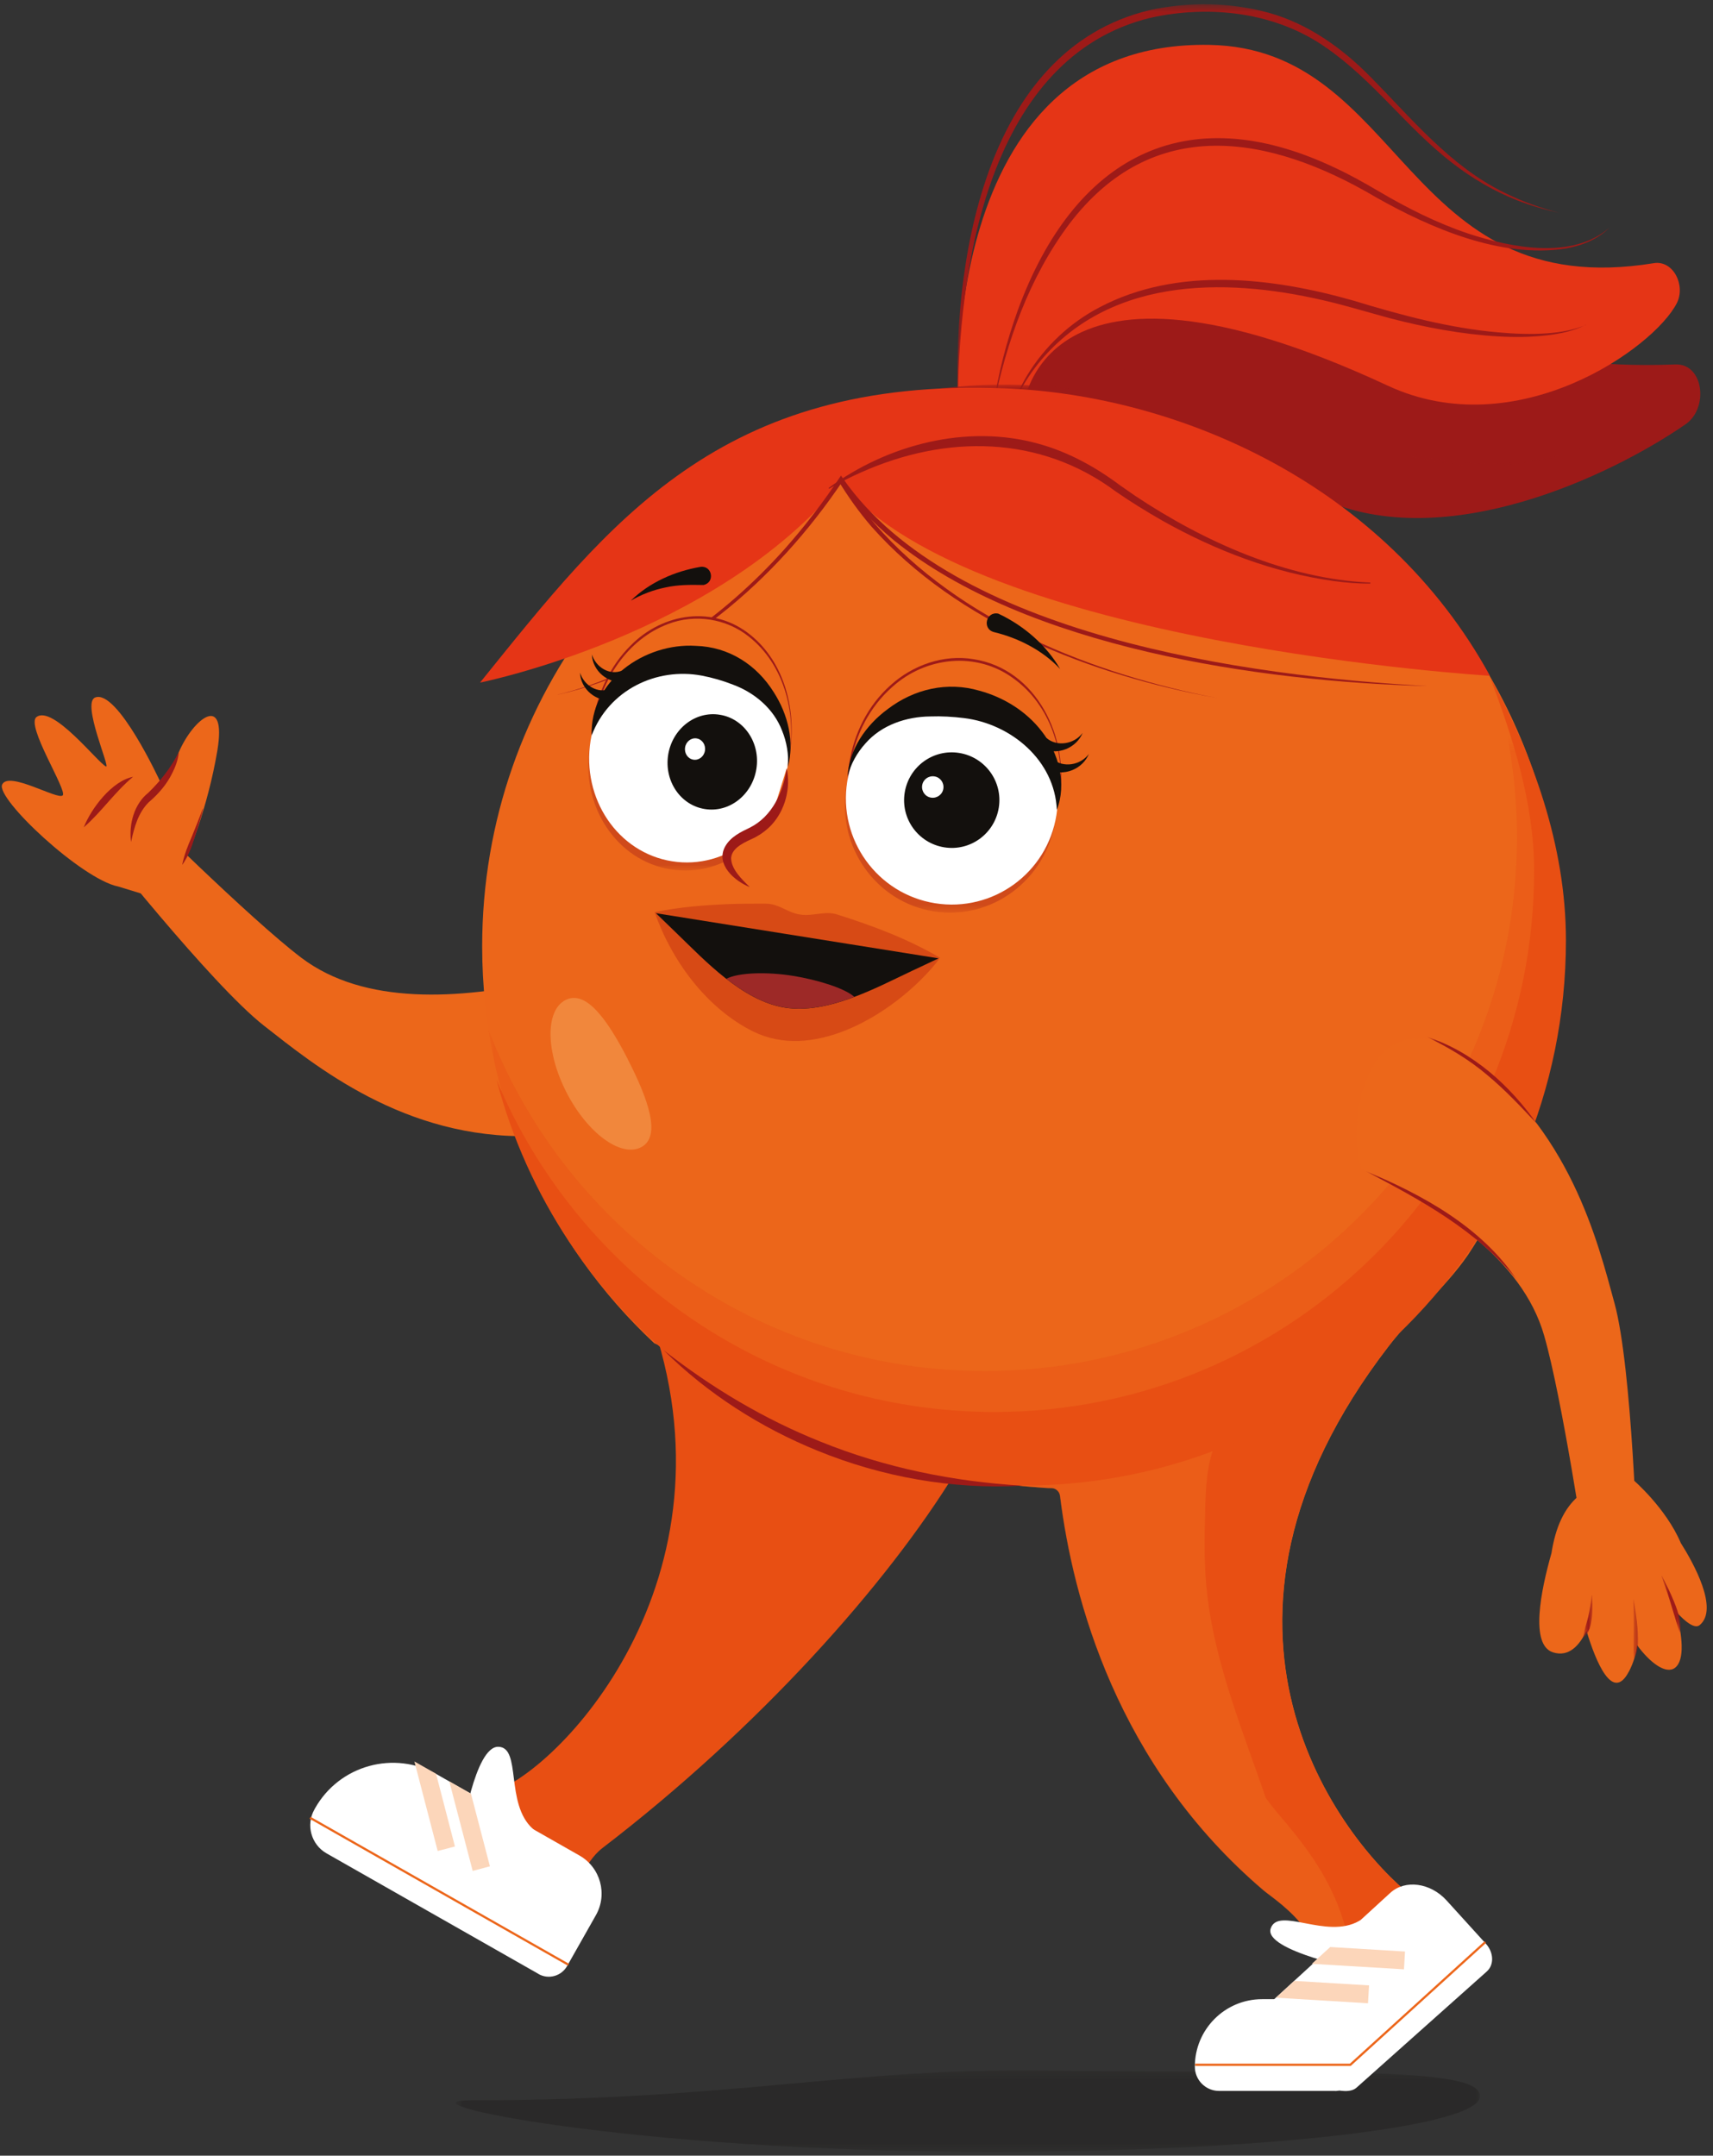 <svg width="213" height="268" viewBox="0 0 213 268" fill="none" xmlns="http://www.w3.org/2000/svg">
<rect x="0" y="0" width="213" height="268" fill="#333333" stroke="none"/>
<path d="M67.415 122.01C57.189 124.181 45.355 125.058 37.446 119.054C30.991 114.15 16.82 100.051 16.769 99.99L11.676 103.884C11.859 104.149 26.254 122.377 32.821 127.515C39.063 132.388 50.255 141.675 66.114 141.236C74.45 138.596 69.957 121.459 67.415 122" fill="#EC671A"/>
<path d="M23.255 106.504C23.255 106.504 25.806 100.612 27.026 93.313C28.236 86.014 24.027 89.337 22.238 93.507C21.171 95.984 19.88 97.095 19.88 97.095C19.88 97.095 14.583 85.626 11.828 86.717C10.12 87.4 13.77 95.556 13.18 95.291C12.174 94.842 6.583 87.614 4.539 89.143C3.167 90.173 8.372 98.237 7.802 98.879C7.223 99.521 1.093 95.8 0.27 97.533C-0.564 99.266 10.171 109.318 14.705 110.215L17.836 111.173L23.265 106.494L23.255 106.504Z" fill="#EC671A"/>
<path d="M16.291 104.649C16.017 102.467 16.657 99.98 18.447 98.553C19.971 97.075 21.263 95.423 22.238 93.507C22.137 94.608 21.69 95.658 21.151 96.616C20.48 97.819 19.524 98.859 18.487 99.746C17.186 101.04 16.688 102.855 16.302 104.649" fill="#9D1A18"/>
<path d="M10.415 102.855C11.35 100.479 13.932 97.085 16.545 96.575C14.268 98.461 12.652 100.918 10.415 102.855Z" fill="#9D1A18"/>
<path d="M22.665 107.463C22.92 106.239 23.367 105.108 23.865 103.976C24.333 102.834 24.78 101.693 25.217 100.551H25.258C24.943 101.754 24.587 102.936 24.201 104.109C23.845 105.291 23.408 106.453 22.696 107.483L22.655 107.463" fill="#9D1A18"/>
<path d="M78.089 157.078C94.619 191.117 72.579 217.317 62.586 222.251C60.126 223.464 55.602 225.89 52.837 226.736C49.35 227.807 48.679 231.905 51.973 233.465L58.093 236.146C64.091 238.817 65.941 240.937 69.723 237.247C71.583 235.432 72.488 231.609 74.907 229.754C94.324 214.88 110.305 196.949 118.824 183.023" fill="#E84F13"/>
<path d="M81.374 167.008C68.199 154.693 59.954 137.138 59.954 117.657C59.954 102.049 65.24 87.675 74.125 76.247C80.591 68.123 88.907 61.506 98.412 57.021C107.5 52.739 117.666 50.415 128.34 50.588C141.444 50.802 153.623 54.778 163.87 61.496C182.199 73.505 194.317 94.261 194.317 117.861C194.317 128.82 190.312 144.254 182.525 156.028C179.678 160.147 175.764 163.358 172.714 167.313C145.744 202.28 166.788 228.795 175.602 235.779C179.739 239.061 176.832 240.07 173.802 245.902L170.752 251.855C168.994 255.056 163.077 254.077 164.114 250.571C166.828 241.335 159.143 236.665 157.171 235.055C138.862 219.488 133.393 198.692 131.817 185.969C131.746 185.388 131.238 184.97 130.658 185.001C129.519 185.062 117.32 183.726 117.198 184.226L81.394 166.997L81.374 167.008Z" fill="#EC661A"/>
<g opacity="0.4">
<mask id="mask0_904_5996" style="mask-type:luminance" maskUnits="userSpaceOnUse" x="60" y="92" width="135" height="170">
<path d="M194.307 92.491H60.747V261.064H194.307V92.491Z" fill="white"/>
</mask>
<g mask="url(#mask0_904_5996)">
<path d="M182.515 156.018C190.312 144.244 194.307 128.82 194.307 117.851C194.307 106.015 191.258 94.893 185.9 85.229C187.669 91.213 188.625 97.554 188.625 104.109C188.625 140.747 159.001 170.453 122.465 170.453C94.336 170.453 70.314 152.848 60.737 128.025C63.096 143.326 70.578 156.925 81.364 167.008L117.168 184.236C117.29 183.726 129.489 185.062 130.628 185.011C131.207 184.98 131.716 185.398 131.787 185.979C133.373 198.702 138.842 219.498 157.141 235.065C159.113 236.676 166.798 241.345 164.084 250.581C163.057 254.088 168.974 255.066 170.722 251.865L173.772 245.912C176.802 240.071 179.709 239.072 175.572 235.789C166.758 228.796 145.714 202.29 172.684 167.314C175.734 163.358 179.648 160.147 182.494 156.028" fill="#E84F13"/>
</g>
</g>
<path d="M175.58 235.779C166.766 228.785 145.723 202.28 172.693 167.303C174.299 165.224 176.139 163.348 177.939 161.442C173.588 163.256 169.562 166.315 165.801 168.812C163.239 170.515 160.616 172.054 157.892 173.481C155.248 174.868 152.504 176.346 151.233 179.21C150.033 181.912 149.911 185.072 149.85 187.978C149.779 191.015 149.718 194.074 149.993 197.101C150.542 203.238 152.371 209.192 154.384 214.993C155.37 217.847 156.418 220.691 157.404 223.546C157.861 224.178 158.339 224.789 158.857 225.401C162.141 229.224 165.008 232.965 166.695 237.767C168.037 241.559 168.657 245.82 167.62 249.765C167.254 251.172 166.665 252.447 165.913 253.609C167.549 254.108 169.765 253.609 170.731 251.845L173.781 245.892C176.81 240.05 179.718 239.051 175.58 235.769" fill="#E84F13"/>
<path d="M185.198 84.005C188.044 91.468 190.759 99.786 190.759 108.248C190.759 145.416 160.719 175.54 123.654 175.54C95.789 175.54 71.889 158.506 61.743 134.253C69.388 163.287 95.758 184.695 127.11 184.695C164.449 184.695 194.713 154.346 194.713 116.903C194.713 105.047 190.525 93.69 185.198 83.995" fill="#E84F13"/>
<path d="M82.512 167.854C88.499 172.533 95.036 176.448 102.081 179.251C110.051 182.473 118.53 184.195 127.11 184.705C118.458 185.205 109.655 183.624 101.644 180.352C94.569 177.477 87.94 173.247 82.512 167.854Z" fill="#9D1A18"/>
<g opacity="0.27">
<mask id="mask1_904_5996" style="mask-type:luminance" maskUnits="userSpaceOnUse" x="56" y="257" width="129" height="11">
<path d="M184.039 257.38H56.67V267.524H184.039V257.38Z" fill="white"/>
</mask>
<g mask="url(#mask1_904_5996)">
<path d="M184.039 260.602C184.039 264.425 156.743 267.534 123.074 267.524C77.602 267.524 48.354 261.112 58.774 261.112C91.102 261.112 105.832 257.064 130.027 257.401C163.697 257.87 184.039 256.769 184.039 260.592" fill="#13100D"/>
</g>
</g>
<path d="M166.005 259.95H151.579C149.912 259.95 148.57 258.594 148.57 256.932C148.57 252.294 152.311 248.542 156.937 248.542H163.89C166.147 248.542 167.977 250.377 167.977 252.64V257.992C167.977 259.083 167.093 259.96 166.015 259.96" fill="white"/>
<path d="M184.923 245.055L168.688 259.531C167.265 260.826 163.31 258.808 163.31 258.808C159.163 254.251 154.283 252.344 158.085 248.868L172.866 235.33C174.716 233.638 177.868 234.056 179.881 236.278L184.76 241.651C185.736 242.721 185.797 244.25 184.903 245.066" fill="white"/>
<path d="M169.329 244.943C169.329 244.943 157.049 242.527 158.004 239.744C158.96 236.961 164.947 241.161 169.014 238.806C173.07 236.452 174.087 239.653 174.087 239.653L169.329 244.943Z" fill="white"/>
<path d="M170.233 246.829L160.931 246.269L158.654 248.359L170.101 249.052L170.233 246.829Z" fill="#FCD6BA"/>
<path d="M174.706 242.619L165.405 242.058L163.117 244.148L174.574 244.831L174.706 242.619Z" fill="#FCD6BA"/>
<path d="M148.61 256.698H167.905L184.689 241.447" stroke="#EC661A" stroke-width="0.276" stroke-miterlimit="10"/>
<path d="M123.969 51.608C123.969 51.608 118.733 15.775 150.725 19.343C174.717 22.014 168.333 46.878 208.305 45.308C211.843 45.165 212.504 50.741 209.586 52.749C200.233 59.203 179.749 68.897 164.449 62.067C133.82 48.386 133.027 52.362 133.027 52.362L123.969 51.618V51.608Z" fill="#9D1A18"/>
<path d="M119.16 51.241C119.16 51.241 116.029 4.969 150.38 5.58C174.605 6.008 174.493 37.794 205.632 32.718C208.061 32.32 209.617 35.46 208.509 37.672C205.672 43.289 188.563 55.39 172.562 47.948C128.727 27.559 127.161 51.017 127.161 51.017L119.171 51.241H119.16Z" fill="#E53516"/>
<g style="mix-blend-mode:multiply">
<mask id="mask2_904_5996" style="mask-type:luminance" maskUnits="userSpaceOnUse" x="126" y="45" width="79" height="13">
<path d="M204.594 45.95H126.784V57.908H204.594V45.95Z" fill="white"/>
</mask>
<g mask="url(#mask2_904_5996)">
<path d="M204.594 49.977C203.791 51.526 202.388 52.648 200.964 53.596C199.511 54.533 197.945 55.278 196.329 55.879C189.823 58.244 182.605 58.509 175.905 56.837C172.53 56.053 169.369 54.533 166.258 53.086C161.155 50.843 155.879 48.896 150.42 47.744C143.273 46.266 134.459 45.766 128.39 50.476C128.085 50.721 127.77 51.027 127.526 51.302L126.794 50.721C128.624 48.733 131.186 47.612 133.737 46.857C139.461 45.308 145.499 45.929 151.192 47.234C156.448 48.488 161.541 50.415 166.451 52.658C169.562 54.146 172.632 55.675 175.997 56.501C182.635 58.244 189.802 58.04 196.298 55.777C199.368 54.615 202.926 52.933 204.604 49.987" fill="#9D1A18"/>
</g>
</g>
<g style="mix-blend-mode:multiply">
<mask id="mask3_904_5996" style="mask-type:luminance" maskUnits="userSpaceOnUse" x="119" y="0" width="75" height="52">
<path d="M193.971 0.524H119.038V51.241H193.971V0.524Z" fill="white"/>
</mask>
<g mask="url(#mask3_904_5996)">
<path d="M119.16 51.241C118.245 33.187 122.22 6.273 142.887 1.278C147.787 0.198 152.931 0.269 157.78 1.594C162.64 2.95 166.859 5.957 170.356 9.505C175.54 14.735 180.298 20.648 187.038 23.94C189.244 25.041 191.572 25.877 193.961 26.479C192.182 26.091 190.322 25.561 188.634 24.898C185.747 23.757 183.053 22.177 180.593 20.27C174.93 15.917 170.783 9.984 164.907 5.937C158.645 1.513 150.451 0.575 143.091 2.206C122.921 7.058 118.957 33.615 119.15 51.251" fill="#9D1A18"/>
</g>
</g>
<path d="M200.172 28.253C198.708 29.751 196.685 30.556 194.652 30.903C186.651 32.147 177.899 28.385 171.047 24.501C157.76 16.672 143.294 14.184 132.914 27.906C127.994 34.492 125.148 42.484 123.531 50.517C124.101 46.419 125.178 42.392 126.581 38.498C133.504 19.71 147.228 11.962 165.984 20.852C167.865 21.728 169.685 22.748 171.464 23.798C174.991 25.877 178.681 27.733 182.565 29.038C187.902 30.791 195.557 32.34 200.172 28.263" fill="#9D1A18"/>
<path d="M197.194 40.373C195.73 41.138 194.073 41.474 192.446 41.678C190.403 41.923 188.319 41.943 186.266 41.821C181.742 41.556 177.228 40.71 172.847 39.568C171.474 39.201 169.482 38.62 168.089 38.243C155.971 34.838 140.895 33.553 131.105 43.004C128.767 45.267 126.856 48.029 125.728 51.129C126.175 49.538 126.897 48.04 127.751 46.612C129.916 43.065 133.057 40.108 136.747 38.192C146.425 33.105 158.187 34.491 168.333 37.386C174.188 39.17 180.186 40.791 186.306 41.322C188.339 41.505 190.393 41.587 192.436 41.434C194.053 41.311 195.72 41.036 197.214 40.384" fill="#9D1A18"/>
<g style="mix-blend-mode:multiply">
<mask id="mask4_904_5996" style="mask-type:luminance" maskUnits="userSpaceOnUse" x="85" y="47" width="82" height="17">
<path d="M166.685 47.805H85.439V63.117H166.685V47.805Z" fill="white"/>
</mask>
<g mask="url(#mask4_904_5996)">
<path d="M166.685 63.117C154.893 54.717 140.792 49.824 126.347 49.579C111.901 49.192 97.608 53.453 85.449 61.313C94.019 54.503 104.551 50.099 115.398 48.509C133.504 45.807 152.859 51.027 166.685 63.127" fill="#9D1A18"/>
</g>
</g>
<path d="M185.259 84.005C172.246 60.263 146.669 49.11 124.843 48.274C89.486 46.929 75.884 64.789 59.69 84.862C59.69 84.862 88.906 79.041 104.572 60.049C121.214 80.132 185.249 84.016 185.249 84.016" fill="#E53516"/>
<path d="M69.378 86.35C80.215 83.75 90.086 76.584 97.456 68.377C100.049 65.472 102.427 62.373 104.572 59.121L104.806 59.468C118.428 79.041 155.178 84.097 177.533 85.29C156.744 84.77 127.629 80.549 111.129 67.154C108.557 65.013 106.219 62.566 104.349 59.773H104.806C96.551 72.068 84.088 83.078 69.378 86.36" fill="#9D1A18"/>
<path d="M151.295 86.778C135.761 83.944 119.069 77.542 108.364 65.472C106.839 63.698 105.477 61.792 104.257 59.794L104.796 59.478C105.965 61.456 107.296 63.352 108.771 65.115C119.272 77.236 135.863 83.781 151.284 86.778" fill="#9D1A18"/>
<path d="M103.037 60.66C110.376 55.268 120.217 52.688 129.122 55.166C132.843 56.185 136.249 58.071 139.309 60.365C139.766 60.691 140.691 61.333 141.159 61.649C149.668 67.317 160.077 72.007 170.396 72.425V72.547C168.881 72.578 167.377 72.435 165.872 72.241C158.359 71.212 151.162 68.449 144.564 64.748C142.602 63.627 140.63 62.414 138.77 61.129C129.315 54.065 117.625 54.024 107.103 58.713C105.731 59.315 104.389 59.998 103.098 60.762L103.026 60.66H103.037Z" fill="#9D1A18"/>
<path d="M78.049 131.674C80.651 136.731 82.237 141.318 79.726 142.623C77.205 143.928 73.057 140.89 70.455 135.844C67.852 130.787 67.781 125.639 70.302 124.334C72.823 123.029 75.456 126.618 78.059 131.674" fill="#F1873C"/>
<path d="M169.745 145.681C179.24 150.075 189.243 156.467 191.998 166.019C194.255 173.818 197.203 193.615 197.203 193.697L203.608 193.625C203.618 193.299 202.957 170.056 200.751 162.013C198.657 154.357 195.221 140.207 182.249 131.052C167.885 122.499 167.377 144.601 169.745 145.691" fill="#EC671A"/>
<g style="mix-blend-mode:multiply">
<mask id="mask5_904_5996" style="mask-type:luminance" maskUnits="userSpaceOnUse" x="177" y="128" width="15" height="12">
<path d="M191.216 128.901H177.431V139.85H191.216V128.901Z" fill="white"/>
</mask>
<g mask="url(#mask5_904_5996)">
<path d="M191.216 139.85C189.213 137.689 187.17 135.507 184.893 133.621C182.636 131.705 180.084 130.206 177.421 128.901C183.154 130.746 187.79 134.977 191.206 139.85" fill="#9D1A18"/>
</g>
</g>
<g style="mix-blend-mode:multiply">
<mask id="mask6_904_5996" style="mask-type:luminance" maskUnits="userSpaceOnUse" x="169" y="145" width="20" height="15">
<path d="M188.644 145.569H169.745V159.158H188.644V145.569Z" fill="white"/>
</mask>
<g mask="url(#mask6_904_5996)">
<path d="M169.745 145.569C176.912 148.546 184.221 152.542 188.644 159.158C183.683 152.99 176.648 149.178 169.745 145.569Z" fill="#9D1A18"/>
</g>
</g>
<path d="M202.531 207.826C200.518 211.679 198.444 206.633 197.265 202.739C196.401 204.574 195.079 206.042 193.117 205.43C190.2 204.513 191.603 197.703 192.914 193.095C193.931 186.571 197.255 183.92 203.08 183.981C203.08 183.981 207.157 187.478 208.997 191.831C210.552 194.288 213.764 200.037 211.345 202.036C210.745 202.535 209.596 201.679 208.427 200.384C209.169 203.3 209.535 206.358 208.285 207.337C207.167 208.213 205.164 206.725 203.558 204.523C203.446 205.573 203.131 206.684 202.541 207.826" fill="#EC671A"/>
<g style="mix-blend-mode:multiply">
<mask id="mask7_904_5996" style="mask-type:luminance" maskUnits="userSpaceOnUse" x="203" y="198" width="1" height="9">
<path d="M203.669 198.855H203.079V206.225H203.669V198.855Z" fill="white"/>
</mask>
<g mask="url(#mask7_904_5996)">
<path d="M203.14 198.855C203.435 200.69 203.72 202.545 203.669 204.401C203.608 205.023 203.496 205.685 203.191 206.225L203.14 206.205C203.089 204.36 203.191 202.545 203.14 200.7C203.14 200.088 203.11 199.467 203.079 198.855H203.13H203.14Z" fill="#9D1A18"/>
</g>
</g>
<g style="mix-blend-mode:multiply">
<mask id="mask8_904_5996" style="mask-type:luminance" maskUnits="userSpaceOnUse" x="206" y="195" width="3" height="8">
<path d="M208.966 195.878H206.587V202.892H208.966V195.878Z" fill="white"/>
</mask>
<g mask="url(#mask8_904_5996)">
<path d="M206.638 195.878C207.461 197.54 208.305 199.212 208.813 201.006C208.935 201.618 209.037 202.28 208.905 202.892H208.854C208.244 201.149 207.807 199.395 207.197 197.652C207.004 197.071 206.79 196.49 206.587 195.909L206.638 195.888V195.878Z" fill="#9D1A18"/>
</g>
</g>
<g style="mix-blend-mode:multiply">
<mask id="mask9_904_5996" style="mask-type:luminance" maskUnits="userSpaceOnUse" x="196" y="198" width="3" height="6">
<path d="M198.017 198.345H196.827V203.616H198.017V198.345Z" fill="white"/>
</mask>
<g mask="url(#mask9_904_5996)">
<path d="M197.976 198.345C198.047 199.711 198.068 201.128 197.661 202.453C197.488 202.882 197.244 203.32 196.868 203.616L196.817 203.585C196.99 202.81 197.265 201.76 197.488 201.006C197.692 200.129 197.824 199.232 197.915 198.345H197.966" fill="#9D1A18"/>
</g>
</g>
<path d="M66.958 245.402L40.608 230.417C38.687 229.326 38.005 226.869 39.103 224.942L39.175 224.81C42.204 219.447 49.005 217.572 54.352 220.61L72.051 230.682C74.664 232.17 75.579 235.493 74.094 238.103L70.516 244.424C69.804 245.677 68.208 246.126 66.958 245.412" fill="white"/>
<path d="M57.402 228.072C57.402 228.072 59.029 217.123 61.957 217.164C64.895 217.215 62.76 224.228 66.257 227.368C69.754 230.508 67.029 232.466 67.029 232.466L57.402 228.072Z" fill="white"/>
<path d="M38.555 225.992L70.679 244.26" stroke="#EC661A" stroke-width="0.276" stroke-miterlimit="10"/>
<path d="M56.569 229.56L54.22 220.518L51.526 218.989L54.424 230.121L56.569 229.56Z" fill="#FCD6BA"/>
<path d="M60.92 232.027L58.561 222.995L55.867 221.466L58.775 232.598L60.92 232.027Z" fill="#FCD6BA"/>
<g style="mix-blend-mode:multiply" opacity="0.36">
<mask id="mask10_904_5996" style="mask-type:luminance" maskUnits="userSpaceOnUse" x="105" y="86" width="27" height="28">
<path d="M131.399 86.472H105.039V113.467H131.399V86.472Z" fill="white"/>
</mask>
<g mask="url(#mask10_904_5996)">
<path d="M131.227 102.05C130.058 109.41 123.287 114.456 116.1 113.304C108.913 112.152 104.043 105.251 105.212 97.891C106.381 90.53 113.152 85.484 120.339 86.636C127.527 87.788 132.396 94.689 131.227 102.05Z" fill="#9D1A18"/>
</g>
</g>
<path d="M131.695 99.093C130.383 107.33 123.501 113.069 116.324 111.917C109.137 110.776 104.379 103.171 105.68 94.934C106.992 86.707 113.874 80.957 121.051 82.109C128.238 83.261 132.996 90.856 131.695 99.093Z" fill="#EC671A"/>
<path d="M131.715 99.093C130.658 106.504 124.162 113.335 116.303 112.05C112.583 111.459 109.38 108.941 107.53 105.709C103.759 99.226 105.1 90.224 110.712 85.208C113.477 82.69 117.35 81.314 121.081 81.956C128.919 83.18 133.026 91.774 131.715 99.103M131.684 99.103C132.569 93.659 130.586 87.635 126.042 84.362C121.417 80.947 115.094 81.63 110.915 85.433C108.16 87.869 106.371 91.325 105.771 94.954C105.182 98.594 105.751 102.467 107.632 105.658C110.427 110.603 116.324 113.172 121.762 111.357C127.089 109.654 130.851 104.547 131.684 99.093" fill="#9D1A18"/>
<path d="M105.344 97.176C104.206 104.384 109.095 111.153 116.283 112.295C123.47 113.436 130.22 108.533 131.359 101.326C132.508 94.118 127.608 87.349 120.42 86.207C113.233 85.066 106.483 89.969 105.344 97.176Z" fill="white"/>
<path d="M131.41 100.693C131.155 94.495 125.676 89.989 119.881 89.276C118.478 89.103 117.086 89.021 115.652 89.072C112.714 89.103 109.634 90.112 107.621 92.416C106.584 93.557 105.781 94.975 105.385 96.544C105.578 93.17 107.662 90.153 110.386 88.154C113.66 85.657 117.777 84.699 121.782 85.871C124.802 86.686 127.618 88.43 129.529 90.917C131.664 93.619 132.67 97.482 131.399 100.704" fill="#13100D"/>
<path d="M130.901 94.373C132.182 95.484 134.348 95.158 135.395 93.731C135.039 94.607 134.287 95.362 133.321 95.749C132.345 96.147 131.145 96.126 130.108 95.647C129.102 95.127 129.997 93.69 130.901 94.383" fill="#13100D"/>
<path d="M130.129 91.753C131.41 92.864 133.575 92.538 134.622 91.111C134.266 91.987 133.514 92.742 132.548 93.129C131.572 93.527 130.373 93.506 129.336 93.027C128.329 92.507 129.224 91.07 130.129 91.763" fill="#13100D"/>
<path d="M131.847 83.2C130.718 81.987 129.397 81.018 127.994 80.264C126.591 79.499 125.097 78.949 123.582 78.582C122.087 78.174 122.616 75.972 124.131 76.288C127.292 77.766 130.108 80.192 131.837 83.2" fill="#13100D"/>
<path d="M112.492 98.543C111.973 101.784 114.179 104.822 117.412 105.342C120.645 105.862 123.674 103.65 124.193 100.408C124.711 97.166 122.505 94.129 119.272 93.609C116.039 93.089 113.01 95.301 112.492 98.543Z" fill="#13100D"/>
<path d="M114.666 97.635C114.555 98.369 115.042 99.052 115.774 99.164C116.496 99.276 117.187 98.787 117.299 98.053C117.411 97.319 116.923 96.636 116.191 96.524C115.459 96.412 114.778 96.901 114.666 97.635Z" fill="white"/>
<g style="mix-blend-mode:multiply" opacity="0.36">
<mask id="mask11_904_5996" style="mask-type:luminance" maskUnits="userSpaceOnUse" x="73" y="81" width="25" height="28">
<path d="M97.903 81.273H73.129V108.237H97.903V81.273Z" fill="white"/>
</mask>
<g mask="url(#mask11_904_5996)">
<path d="M97.721 96.697C96.552 104.058 90.137 109.165 83.397 108.084C76.657 107.014 72.143 100.163 73.312 92.803C74.481 85.443 80.896 80.335 87.626 81.416C94.366 82.486 98.879 89.337 97.71 96.697" fill="#9D1A18"/>
</g>
</g>
<path d="M98.188 93.741C96.876 101.978 90.36 107.779 83.62 106.698C76.88 105.628 72.478 98.074 73.79 89.847C75.101 81.61 81.618 75.809 88.358 76.89C95.097 77.96 99.499 85.514 98.188 93.741Z" fill="#EC671A"/>
<path d="M98.208 93.741C97.385 99.042 94.152 104.323 88.978 106.27C83.488 108.37 77.866 105.464 75.315 100.388C73.648 97.166 73.16 93.404 73.709 89.826C74.268 86.248 75.843 82.782 78.446 80.223C82.461 76.166 88.754 75.228 93.319 78.939C97.629 82.415 99.062 88.43 98.198 93.731M98.168 93.731C99.011 88.47 97.415 82.537 93.136 79.163C90.35 76.91 86.436 76.288 83.092 77.573C77.999 79.469 74.715 84.607 73.861 89.847C73.292 93.384 73.719 97.146 75.396 100.326C77.917 105.311 83.519 108.033 88.876 106.015C93.99 104.129 97.344 98.991 98.168 93.731Z" fill="#9D1A18"/>
<path d="M97.832 95.984C96.693 103.191 90.299 108.156 83.559 107.075C76.819 106.005 72.285 99.287 73.434 92.079C74.572 84.872 80.967 79.907 87.707 80.988C94.447 82.068 98.981 88.776 97.832 95.984Z" fill="white"/>
<path d="M73.576 91.457C73.301 84.648 80.143 79.887 86.527 80.295C90.624 80.417 94.08 82.639 96.215 86.065C97.984 88.817 98.807 92.212 97.974 95.352C98.086 93.792 97.821 92.242 97.252 90.856C96.205 88.093 93.806 86.105 91.142 85.117C89.872 84.617 88.581 84.25 87.259 83.995C81.657 82.945 75.71 85.749 73.565 91.447" fill="#13100D"/>
<path d="M76.229 87.023C74.145 87.339 72.193 85.667 72.122 83.628C72.62 85.229 74.348 86.289 75.894 85.626C76.961 85.239 77.347 86.89 76.229 87.033" fill="#13100D"/>
<path d="M77.704 84.76C75.62 85.076 73.668 83.404 73.597 81.365C74.095 82.966 75.823 84.026 77.368 83.363C78.436 82.976 78.822 84.627 77.704 84.77" fill="#13100D"/>
<path d="M78.436 74.677C80.743 72.414 83.874 71.028 87.087 70.477C88.571 70.263 88.947 72.424 87.473 72.73C85.907 72.7 84.322 72.679 82.736 73.036C81.251 73.342 79.788 73.882 78.436 74.677Z" fill="#13100D"/>
<path d="M94.05 95.596C93.531 98.838 90.665 101.071 87.635 100.581C84.606 100.102 82.573 97.085 83.081 93.843C83.599 90.601 86.466 88.368 89.496 88.858C92.525 89.337 94.568 92.355 94.05 95.596Z" fill="#13100D"/>
<path d="M87.656 93.323C87.544 94.057 86.894 94.557 86.213 94.444C85.531 94.332 85.074 93.659 85.186 92.925C85.298 92.192 85.948 91.692 86.629 91.804C87.31 91.916 87.768 92.589 87.656 93.323Z" fill="white"/>
<path d="M81.403 113.406C84.748 114.446 87.889 116.25 90.888 117.881C92.311 118.666 93.694 119.42 94.985 120.052C96.307 120.664 97.577 121.286 98.929 121.306C101.44 121.337 103.789 120.766 106.391 120.338C108.841 119.889 111.474 119.441 114.036 119.237C114.941 119.165 115.856 119.115 116.821 119.165C116.252 119.94 115.642 120.633 115.012 121.286C109.97 126.556 100.902 131.857 93.613 128.218C87.828 125.333 83.487 119.39 81.403 113.406Z" fill="#D74A15"/>
<path d="M116.913 119.084C112.338 120.083 107.713 120.267 103.067 120.216C101.532 120.226 100.21 119.013 98.736 118.789C97.628 118.544 96.429 118.942 95.3 118.911C94.924 118.901 94.558 118.829 94.192 118.717C92.749 118.258 91.305 117.779 89.872 117.249C86.954 116.158 84.108 114.976 81.373 113.406C84.463 112.764 87.534 112.529 90.644 112.397C92.169 112.346 93.694 112.336 95.209 112.346C95.585 112.346 95.961 112.407 96.317 112.509C97.394 112.835 98.421 113.589 99.54 113.702C101.014 113.946 102.64 113.202 104.094 113.691C108.516 115.088 112.857 116.709 116.903 119.084" fill="#D74A15"/>
<path d="M81.546 113.518L84.169 116.056C87.646 119.41 92.281 124.416 97.598 125.272C102.915 126.118 108.913 122.815 113.345 120.725L116.71 119.145L81.536 113.528L81.546 113.518Z" fill="#13100D"/>
<path d="M90.319 121.694C92.545 123.427 94.985 124.844 97.598 125.262C100.393 125.71 103.382 125.007 106.228 123.936C105.019 122.835 101.522 121.785 98.584 121.317C95.483 120.817 91.834 120.878 90.309 121.694" fill="#9D2927"/>
<path d="M97.822 95.504C97.822 95.504 98.259 101.438 93.105 103.731C86.893 106.494 93.237 110.296 93.237 110.296" fill="#EC661A"/>
<path d="M97.822 95.505C98.34 97.951 97.659 100.673 95.951 102.539C95.362 103.171 94.65 103.701 93.888 104.109C92.78 104.649 91.031 105.281 90.909 106.657C90.909 108.054 92.241 109.328 93.237 110.286C91.346 109.552 88.927 107.452 90.177 105.22C90.858 104.027 92.088 103.446 93.257 102.885C96.022 101.489 97.405 98.471 97.822 95.494" fill="#9D1A18"/>
</svg>
